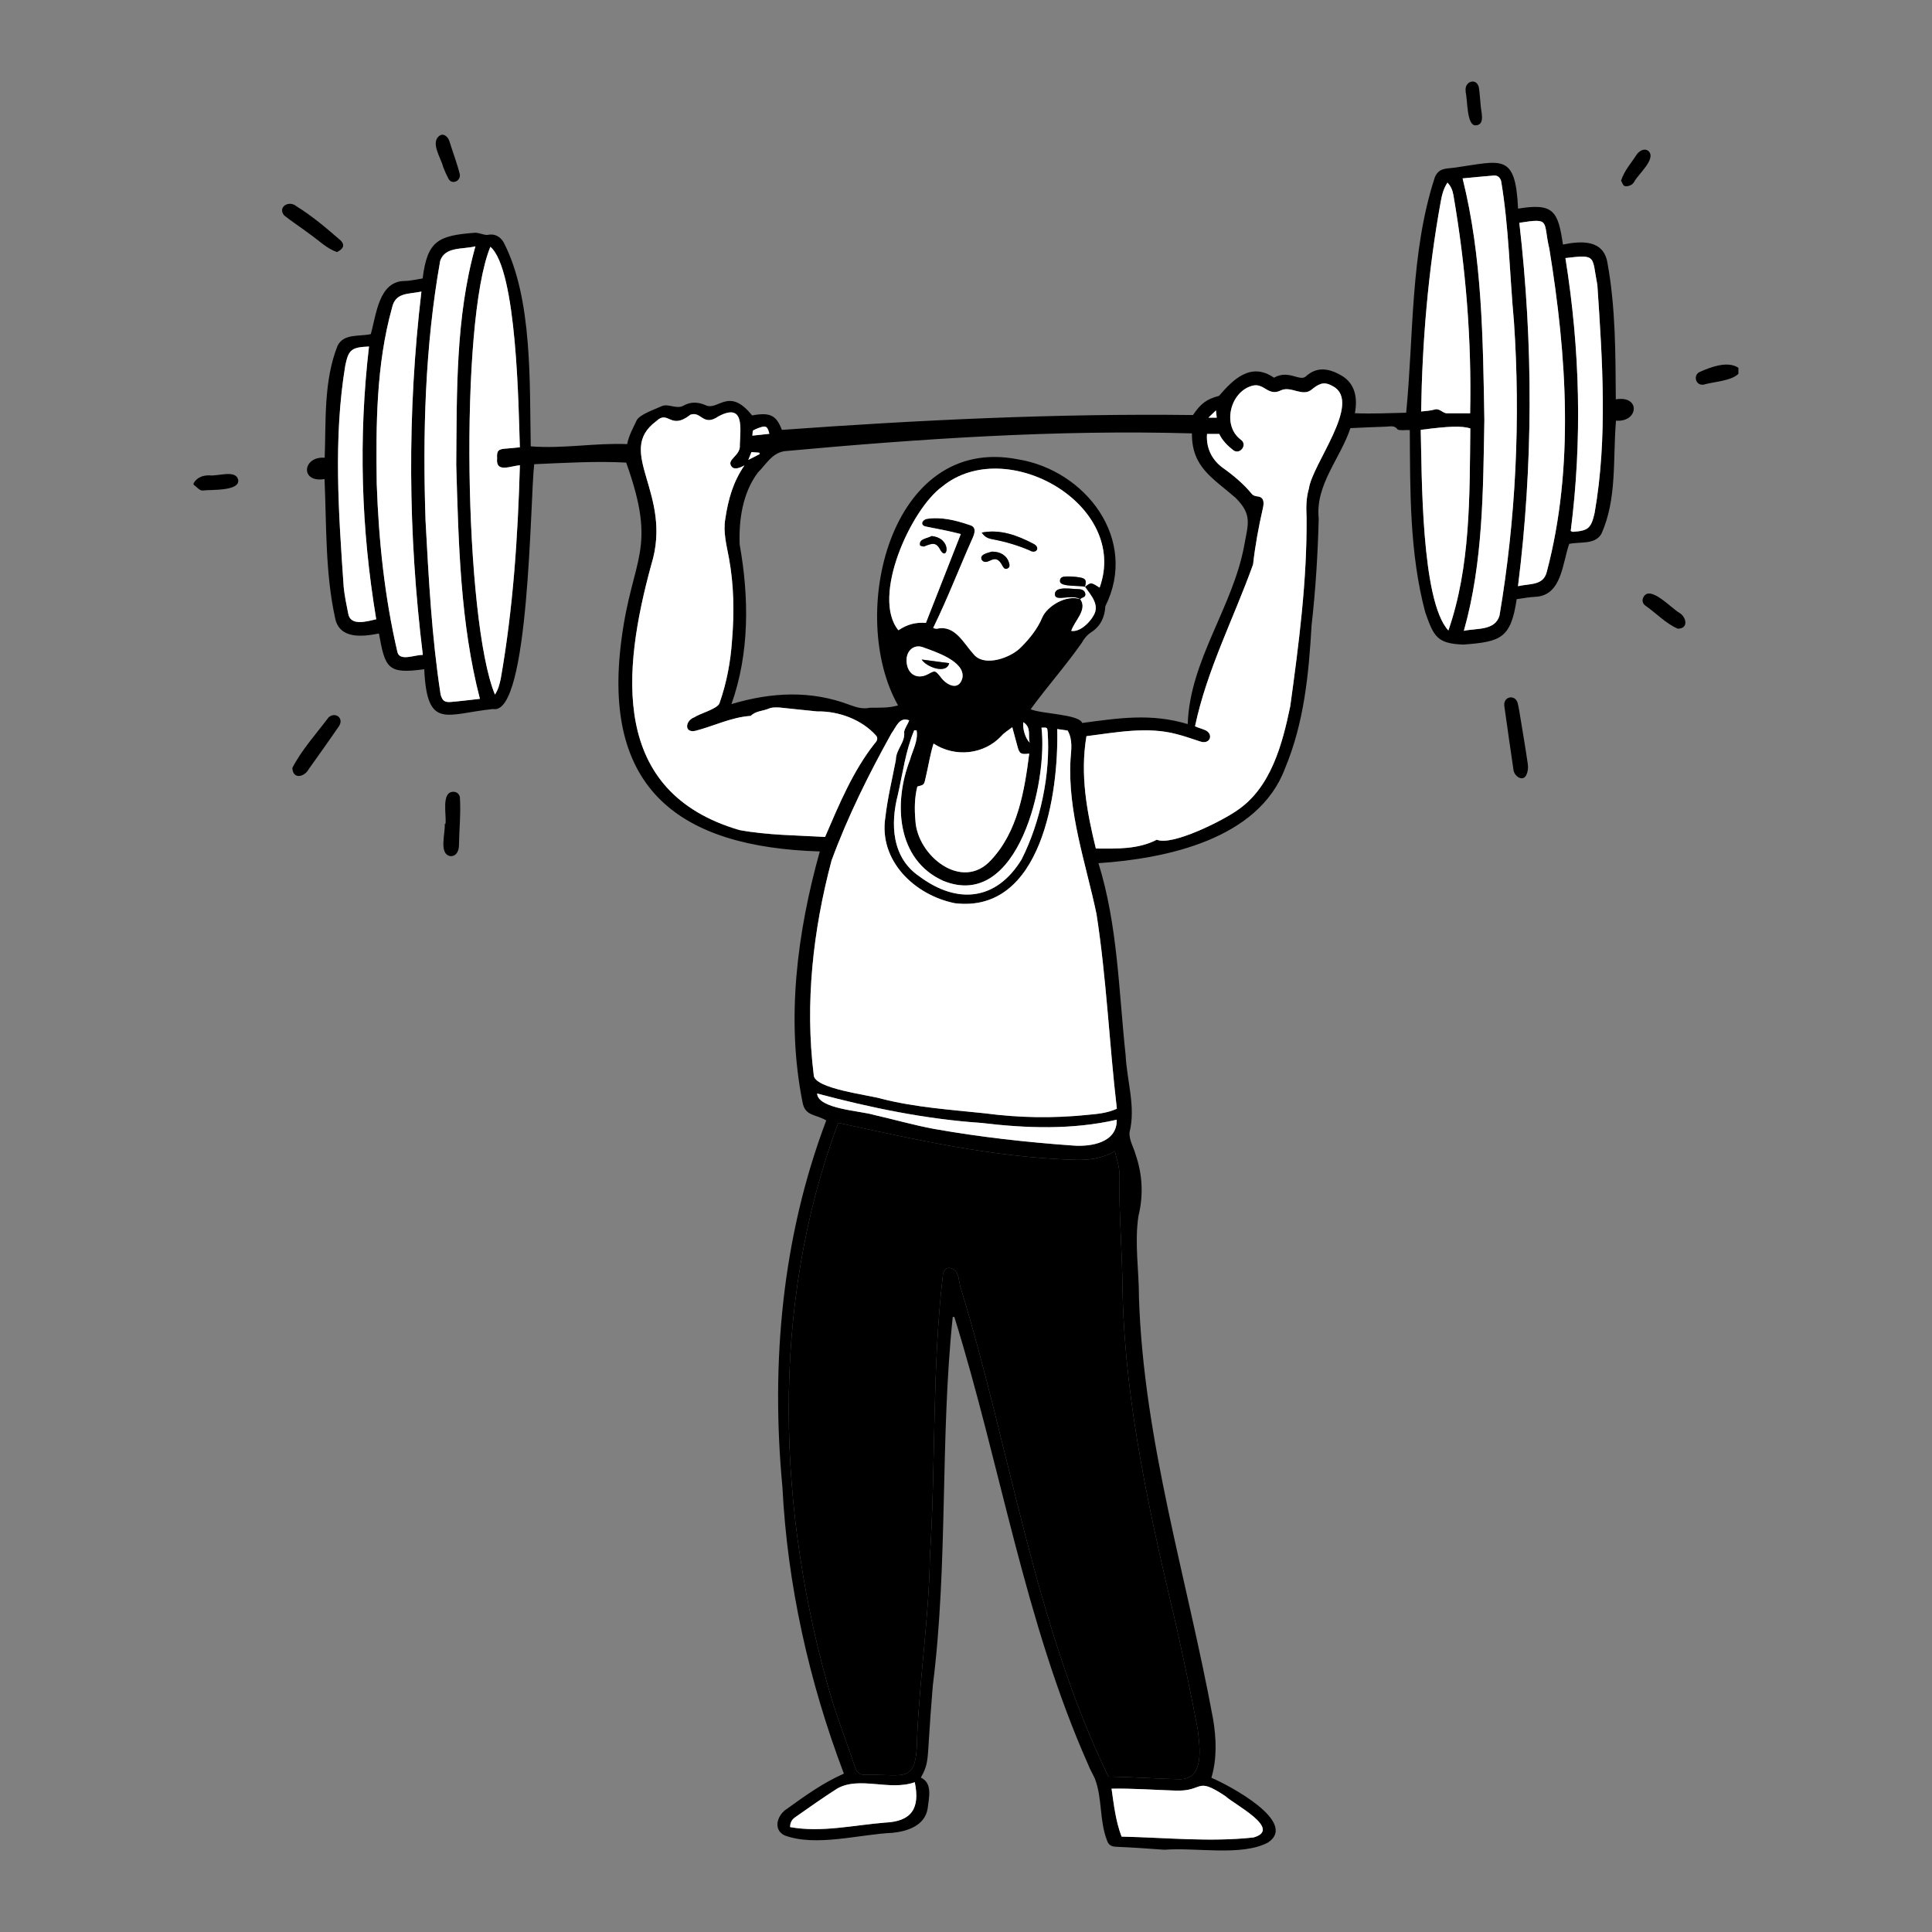 <svg width="960" height="960" viewBox="0 0 960 960" fill="none" xmlns="http://www.w3.org/2000/svg">
<rect x="0" y="0" width="960" height="960" fill="#808080" stroke="none"/>
<path d="M578.651 919.137C570.63 918.539 562.602 917.986 554.566 917.647C552.197 917.554 550.733 916.73 549.983 914.277C546.227 904.404 547.786 893.544 544.028 883.755C542.947 881.392 541.583 879.146 540.657 876.728C509.075 805.466 497.199 728.257 474.205 654.363C473.939 654.369 473.673 654.374 473.407 654.38C467.062 715.174 471.182 776.772 463.507 837.576C462.687 847.463 461.968 857.361 461.379 867.264C460.866 875.905 460.49 878.014 457.567 883.28C463.557 886.037 461.526 893.349 460.97 898.483C459.691 907.053 451.104 909.945 443.538 910.714C426.948 911.46 405.34 917.812 389.789 911.966C383.798 908.969 386.354 901.65 391.099 898.763C400.182 892.21 408.949 885.894 419.317 881.306C402.025 835.744 391.25 787.583 388.775 738.841C382.975 677.293 388.575 614.833 410.558 556.745C405.246 553.504 400.036 554.784 398.759 547.631C390.508 506.309 396.116 463.296 407.353 423.078C337.201 420.949 298.993 391.757 308.813 317.713C314.183 276.314 326.862 273.835 311.153 229.862C296.1 229.039 280.941 230.005 265.451 230.652C263.426 246.294 263.223 355.941 245 352.305C221.656 354.696 212.238 362.97 210.793 332.531C192.569 335.078 191.391 332.017 188.289 314.771C180.007 316.443 168.615 317.669 166.517 307.107C161.564 284.461 162.276 261.062 161.261 238.042C148.937 240.079 150.306 226.571 161.34 227.442C162.017 208.895 160.795 189.451 167.684 171.902C170.72 165.613 178.311 167.318 184.239 166.029C187.002 156.49 188.13 139.68 201.101 139.617C204.03 139.565 206.945 138.813 210.016 138.354C212.317 119.541 217.863 117.071 235.743 115.674C237.775 115.466 240.044 116.745 242.061 116.758C245.784 115.882 248.56 117.536 250.275 120.461C264.727 148.389 263.083 190.516 263.726 221.784C279.891 223.085 295.621 219.998 311.641 220.678C312.442 216.402 314.596 212.652 316.41 208.755C318.168 205.735 325.748 203.294 329.075 201.709C332.324 200.555 336.327 203.434 339.573 201.591C343.203 199.496 346.936 199.733 350.655 201.36C356.871 204.308 362.09 191.943 373.713 206.418C382.687 204.774 385.718 206.32 388.514 213.601C456.561 208.69 524.93 205.393 592.781 206.229C596.614 200.619 599.357 198.386 605.727 196.698C612.618 188.721 621.431 179.651 633.036 187.682C640.255 183.53 645.9 189.718 648.833 187.061C654.333 182.023 660.189 183.054 666.02 186.289C673.366 190.231 674.692 197.649 673.232 205.323C681.842 205.706 690.193 205.243 698.723 205.083C702.514 166.222 700.742 125.749 712.897 88.269C714.95 83.218 718.505 83.946 723.155 83.258C746.273 79.97 753.041 75.845 754.315 103.67C771.881 100.76 774.203 104.826 776.614 121.511C786.095 119.595 796.906 119.072 798.768 130.806C802.825 153.067 802.707 175.852 802.886 198.426C815.321 196.336 814.229 209.918 802.98 209.023C801.357 227.75 803.616 247.899 795.672 265.357C792.367 270.778 785.292 269.046 779.729 270.258C776.349 279.755 776.097 295.869 763.011 296.549C759.944 296.668 756.898 297.293 753.626 297.721C750.745 317.239 745.721 318.895 727.088 320.288C713.87 319.823 712.373 316.038 708.208 304.293C700.359 274.873 700.709 243.968 700.523 213.709C698.438 213.545 696.143 214.087 694.505 213.436C692.971 211.193 690.752 211.948 688.778 212.002C682.957 212.16 677.14 212.472 671.008 212.737C666.041 227.842 653.492 240.849 655.257 257.726C654.818 275.475 653.705 293.16 651.707 310.805C650.325 334.995 647.997 359.098 638.542 381.741C625.371 417.112 579.316 426.684 545.816 428.909C555.432 459.847 555.864 492.246 559.313 524.255C559.922 537.026 564.452 549.991 561.256 562.674C560.967 566.494 563.418 570.287 564.367 573.965C567.765 583.982 568.175 594.14 565.66 604.397C563.692 617.706 565.965 631.416 565.948 644.848C568.27 716.141 589.911 784.466 602.776 854.171C604.386 863.885 604.771 873.685 601.944 883.369C610.13 886.805 645.5 905.357 630.019 915.564C616.86 922.51 594.137 917.87 578.651 919.137ZM536.911 297.779L536.822 297.773C540.458 302.968 533.969 308.37 532.289 313.479C536.571 314.224 541.5 309.352 543.429 305.768C546.559 300.47 542.032 295.739 539.13 291.563L539.016 291.681C542.06 289.201 542.06 289.201 546.392 291.988C561.286 250.721 499.83 215.813 468.195 241.783C452.731 252.878 432.75 296.492 446.424 313.177C450.833 310.202 454.931 309.153 460.083 309.504C465.759 295.049 471.497 280.436 477.416 265.362C471.535 263.837 466.076 262.807 460.203 261.666C457.321 261.158 457.792 258.678 460.299 257.872C467.612 256.672 474.901 258.523 481.773 260.874C485.372 261.773 484.36 265.046 483.185 267.572C476.601 282.351 470.804 297.492 463.689 312.021C464.595 312.372 464.962 312.479 465.787 312.377C474.564 310.485 478.829 319.655 483.795 325.087C489.113 331.636 502.326 326.875 507.406 321.54C511.736 317.182 515.511 312.49 517.912 306.794C520.174 301.424 529.66 295.236 536.911 297.779ZM416.524 557.93C382.321 649.46 386.151 751.965 413.399 844.806C416.939 856.034 421.161 867.046 424.915 878.21C425.816 880.89 427.321 881.947 430.056 881.921C450.543 881.363 455.445 887.071 455.757 862.236C457.073 832.602 461.618 803.245 462.061 773.55C465.041 726.887 463.082 679.958 468.527 633.477C468.859 630.256 471.441 629.096 474.116 630.927C476.629 632.888 476.379 636.516 477.188 639.335C502.067 720.381 513.669 805.752 550.723 882.767C562.369 882.979 573.565 883.769 585.117 884.055C598.779 884.948 596.182 868.483 595.172 859.485C592.017 842.794 588.515 826.164 584.86 809.574C571.891 754.671 559.178 699.428 557.814 642.766C557.699 623.186 556.031 603.791 556.145 584.219C556.566 580.379 554.824 576.304 554.004 572.003C547.169 575.931 540.143 576.608 533.035 576.276C493.306 574.965 455.258 566.365 416.524 557.93ZM592.262 215.343C524.719 213.434 457.008 218.029 389.782 224.186C383.449 225.209 380.71 230.742 376.551 234.848C369.011 244.942 367.052 258.354 367.535 270.557C372.241 296.863 372.46 324.509 363.462 349.858C383.323 343.921 403.036 342.884 422.55 350.383C425.781 351.557 428.852 352.422 432.301 351.658C437.011 351.637 441.52 351.867 446.244 350.513C420.97 305.913 442.033 215.903 505.633 228.206C539.519 233.606 565.83 268.108 549.246 301.211C548.953 306.624 546.878 311.134 542.297 314.102C540.098 315.526 538.678 317.373 537.445 319.537C529.487 330.88 520.289 341.215 512.115 352.427C517.577 354.779 536.198 354.877 537.739 359.244C556.302 356.764 571.948 354.343 590.17 359.796C591.203 328.051 612.689 301.614 618.292 270.831C620.141 260.379 622.395 255.746 613.895 247.312C602.618 237.49 592.132 232.173 592.262 215.343ZM451.76 357.943C446.894 355.902 445.198 361.463 442.937 364.464C431.627 384.8 421.202 405.778 413.177 427.627C404.001 462.207 399.914 498.44 404.334 534.078C404.267 541.074 432.067 544.048 438.262 546.034C455.037 550.258 472.25 551.39 489.39 553.198C506.264 555.445 523.284 555.726 540.227 553.979C545.13 553.529 550.086 553.145 554.964 550.918C551.182 518.687 549.827 486.173 544.841 454.115C539.526 428.811 530.461 403.55 531.932 377.405C532.269 372.536 533.144 367.721 530.524 363.011C529.001 362.789 527.235 362.533 525.325 362.255C526.126 394.047 517.586 453.941 474.508 448.811C454.441 444.811 436.561 427.64 439.924 406.117C441.025 396.54 443.337 387.1 445.152 377.608C445.179 372.323 449.881 368.972 449.268 363.667C449.603 361.704 450.966 360.156 451.76 357.943ZM369.916 231.248C367.508 232.577 364.627 233.619 363.399 231.654C360.977 228.133 368.14 226.506 367.615 221.049C367.901 212.642 369.95 200.038 357.08 206.836C349.264 212.245 348.564 204.13 343.058 206.072C333.037 214.003 332.18 203.452 326.129 209.25C305.274 224.561 334.614 245.144 323.61 280.646C309.147 333.409 303.113 393.663 367.377 412.43C381.301 415.032 395.939 415.039 409.975 415.868C416.909 399.796 423.77 383.171 434.638 369.398C435.887 368.176 436.405 366.65 435.254 365.451C428.193 357.528 416.639 353.262 406.007 353.495C399.772 352.806 393.443 352.272 387.206 351.545C385.517 351.521 383.64 351.388 382.172 352.04C379.165 353.373 375.538 353.177 373.034 355.724C363.526 356.319 354.794 360.751 345.601 363.131C339.91 364.409 340.395 358.144 344.881 356.469C347.805 354.476 356.673 352.209 357.527 349.355C361.128 339.128 363.071 328.562 363.772 317.759C364.885 304.242 364.669 290.742 362.219 277.354C361.021 270.806 359.212 264.409 360.434 257.557C361.878 248.006 364.311 239.361 369.916 231.248ZM599.758 215.64C599.243 222.586 602.151 228.557 607.811 232.61C613.075 236.365 617.996 240.516 622.129 245.551C622.643 246.178 623.73 246.493 624.603 246.637C628.096 246.879 628.186 249.588 627.547 252.412C625.417 261.69 623.691 271.06 622.645 280.469C612.985 307.414 599.742 332.737 593.804 360.882C595.187 361.581 596.98 362.006 598.44 362.62C603.286 364.429 601.495 370.105 596.478 368.47C592.585 367.237 588.726 365.801 584.766 364.814C570.1 360.872 554.645 363.943 539.85 365.803C536.602 385.154 540.076 403.407 544.521 421.632C555.022 421.723 565.524 422.059 574.809 417.249C582.32 420.532 607.571 407.716 614.514 402.82C631.488 391.567 637.183 369.838 641.114 350.96C645.398 319.85 649.51 288.432 649.227 256.978C648.998 252.113 648.98 247.551 650.396 242.747C652.069 230.472 676.768 200.256 662.553 192.05C658.562 189.752 656.27 189.952 652.143 193.256C647.468 197.661 641.815 191.66 636.631 193.898C629.97 197.344 628.207 189.837 622.008 191.749C611.278 194.821 607.14 211.343 616.51 218.444C620.114 220.88 616.213 226.114 612.895 223.769C610.111 221.608 607.333 218.889 605.849 215.64C603.776 215.64 601.94 215.64 599.758 215.64ZM243.668 122.638C228.241 159.516 230.712 308.595 245.94 345.132C247.582 342.658 248.202 340.059 248.818 337.281C254.977 302.219 257.339 266.703 258.328 231.177C253.68 231.549 246.172 235.154 247.018 227.739C246.75 224.059 247.583 223.147 251.213 222.924C253.516 222.783 255.811 222.495 258.307 222.254C257.669 202.884 256.886 133.994 243.668 122.638ZM726.755 88.638C736.538 127.843 736.863 168.491 737.575 208.682C736.936 243.775 736.978 279.47 727.384 313.449C733.84 312.071 742.899 313.499 745.107 305.817C753.218 257.77 755.589 208.498 752.273 159.841C750.126 136.585 749.784 112.938 745.902 89.933C745.422 88.301 744.214 87.065 742.338 87.213C737.184 87.62 732.04 88.146 726.755 88.638ZM238.463 347.248C228.652 309.393 227.85 269.83 226.701 230.922C227.031 194.632 226.347 157.615 236.238 122.391C229.911 123.994 221.195 122.403 218.727 129.595C211.171 172.061 209.979 215.817 211.46 258.912C213.024 287.695 214.539 316.715 218.952 345.201C219.847 348.234 220.972 349.047 224.108 348.788C228.792 348.401 233.457 347.796 238.463 347.248ZM209.398 144.879C202.784 146.32 196.53 145.106 194.787 152.955C186.909 181.336 186.784 211.183 187.195 240.427C188.175 268.545 191.086 296.633 197.488 324.07C198.753 328.86 206.315 325.203 210.103 325.437C202.696 264.872 202.269 205.358 209.398 144.879ZM754.946 110.707C761.907 171.191 761.823 230.969 754.287 291.274C760.191 289.865 766.883 291.113 768.583 284.151C782.362 232.083 778.448 176.347 769.868 123.661C766.548 109.869 770.884 108.211 754.946 110.707ZM455.816 390.828C454.423 396.356 454.357 401.976 454.861 407.705C455.761 425.238 478.088 443.166 492.447 427.355C505.754 413.148 509.031 393.093 511.426 374.444C507.33 375.009 506.562 374.512 505.637 371.115C504.782 367.972 503.933 364.826 502.986 361.328C500.908 362.963 499.01 364.037 497.675 365.594C488.981 375.011 474.545 376.461 463.879 369.473C462.116 375.048 461.296 380.829 459.928 386.51C459.181 389.975 459.198 389.978 455.816 390.828ZM706.151 204.465C708.455 204.157 710.716 204.14 712.787 203.506C715.416 202.701 716.757 205.34 718.972 205.351C722.788 205.37 726.604 205.356 730.499 205.356C731.3 169.17 728.362 132.68 722.197 96.98C721.808 94.872 721.141 92.705 719.233 90.745C717.168 93.851 716.448 97.104 715.871 100.311C709.625 134.699 706.707 169.52 706.151 204.465ZM705.955 213.594C706.552 235.192 706.028 298.509 719.701 313.28C730.774 281.274 730.214 246.387 730.594 212.865C726.162 211.558 720.126 211.736 705.955 213.594ZM183.352 172.18C174.666 172.551 173.215 173.713 171.583 181.527C165.565 217.827 168.26 255.167 170.781 291.719C171.221 296.143 172.167 300.524 173.029 304.895C174.084 311.344 182.555 308.684 186.937 307.697C179.414 262.451 178.068 217.723 183.352 172.18ZM777.844 128.233C785.156 173.771 786.218 218.816 780.488 263.828C781.059 264.083 781.282 264.277 781.491 264.263C789.236 263.737 790.652 262.445 792.369 254.786C798.87 217.554 796.229 179.195 793.723 141.657C790.919 127.275 793.643 126.316 777.844 128.233ZM557.302 912.604C579.047 913.069 601.221 915.395 622.831 913.031C637.514 908.915 613.138 896.541 608.967 892.542C593.686 882.355 598.627 890.336 583.802 889.723C573.156 889.375 563.076 888.611 552.321 888.78C553.509 897.052 554.371 904.892 557.302 912.604ZM392.595 907.866C408.156 910.683 424.07 906.903 439.669 905.647C453.043 905.1 457.244 898.485 454.54 885.573C441.946 890.076 427.176 882.425 416.005 888.722C408.917 893.258 402.039 898.127 395.146 902.96C393.759 903.934 392.599 905.315 392.595 907.866ZM406.027 543.354C406.366 551.076 428 551.987 434.277 553.99C444.303 556.254 454.209 559.13 464.306 560.982C487.102 565.011 510.176 567.587 533.269 569.219C542.177 569.88 555.152 567.8 554.905 556.381C532.778 561.454 510.004 560.676 487.614 557.966C459.987 556.121 432.536 550.421 406.027 543.354ZM455.464 362.933C455.066 362.906 454.669 362.88 454.271 362.853C449.983 373.036 448.598 384.073 446.17 394.785C442.336 409.545 443.155 426.211 456.839 435.48C475.62 449.445 495.008 447.624 507.593 427.093C516.986 408.552 522.064 384.477 520.57 363.711C520.384 361.432 520.359 361.434 517.509 361.583C520.729 387.987 506.117 452.974 468.667 437.67C445.426 427.201 443.922 398.877 452.128 377.67C453.451 372.809 456.319 368.089 455.464 362.933ZM450.458 327.897C450.384 334.743 455.498 338.071 461.255 334.923C464.68 333.05 464.627 333.095 467.213 336.154C470.015 340.274 476.409 343.774 478.216 336.845C479.699 328.495 464.381 323.734 458.282 321.498C454.024 320.136 450.507 323.377 450.458 327.897ZM373.845 216.467C377.033 216.123 379.628 215.843 382.28 215.556C381.577 212.523 380.815 211.642 379.038 212.032C377.391 212.393 375.782 213.072 374.282 213.853C373.915 214.044 374.036 215.177 373.845 216.467ZM508.467 358.842C508.052 362.222 509.521 366.949 511.68 369.037C510.631 365.78 512.73 361.544 508.467 358.842ZM373.4 224.636C372.879 225.926 372.448 226.991 371.83 228.52C374.05 227.384 375.759 226.509 377.469 225.634C377.412 225.402 377.355 225.169 377.298 224.937C376.158 224.849 375.017 224.761 373.4 224.636ZM600.446 207.54C602.356 207.54 603.351 207.54 604.589 207.54C604.466 206.384 604.373 205.51 604.203 203.916C602.804 205.264 601.924 206.114 600.446 207.54Z" fill="black"/>
<path d="M96.189 240.091C97.995 237.162 100.689 236.201 104.028 236.193C107.986 236.821 116.947 233.241 118.323 238.247C119.561 244.269 104.548 243.173 100.584 243.747C99.133 243.767 97.656 241.86 96.191 240.835C96.189 240.588 96.189 240.34 96.189 240.091Z" fill="black"/>
<path d="M863.809 185.741C860.317 189.324 851.54 189.646 846.514 191.12C842.424 191.735 841.224 186.32 844.569 184.818C849.994 182.418 858.473 179.155 863.809 182.763C863.809 183.755 863.809 184.748 863.809 185.741Z" fill="black"/>
<path d="M747.471 350.69C746.963 345.817 753.245 344.842 754.212 349.742C754.768 352.02 755.105 354.354 755.485 356.673C756.747 364.36 758.062 372.041 759.171 379.75C759.404 381.37 759.208 383.257 758.573 384.75C756.937 388.842 752.412 385.807 752.044 382.572C750.475 372.054 749.009 361.519 747.471 350.69Z" fill="black"/>
<path d="M145.262 381.581C149.856 372.648 157.196 364.559 163.262 356.477C166.531 353.557 170.905 356.664 168.566 360.636C163.605 367.898 158.463 375.06 153.366 382.235C151.381 385.982 145.578 387.599 145.262 381.581Z" fill="black"/>
<path d="M167.402 125.254C162.128 123.333 158.493 119.518 154.015 116.392C149.813 113.185 145.293 110.302 141.165 107.028C137.805 102.783 143.638 99.387 147.239 102.457C154.939 107.214 161.827 113.023 168.636 118.952C171.757 121.453 170.742 123.671 167.402 125.254Z" fill="black"/>
<path d="M221.342 409.415C222.018 405.189 218.932 393.047 225.61 393.439C227.141 393.604 228.072 394.547 228.504 395.942C229.058 404.012 228.168 412.239 228.044 420.349C227.894 423.682 226.13 425.585 223.828 425.415C217.847 424.439 221.394 413.879 220.978 409.415C221.1 409.414 221.221 409.415 221.342 409.415Z" fill="black"/>
<path d="M833.66 312.388C827.73 309.837 822.811 304.534 817.444 300.834C816.081 299.755 815.765 298.118 816.758 296.481C820.169 290.737 830.683 302.483 834.573 304.577C837.936 306.639 839.199 312.409 833.66 312.388Z" fill="black"/>
<path d="M228.51 86.755C228.847 90.17 224.338 91.923 222.807 88.726C221.828 86.876 220.962 84.952 220.213 82.996C219.191 78.484 213.445 70.555 218.688 67.249C220.569 66.177 222.625 68.108 223.217 69.902C224.943 75.504 227.122 81.073 228.51 86.755Z" fill="black"/>
<path d="M805.506 89.737C807.178 84.61 810.529 81.122 813.318 76.7C814.611 74.996 817.061 73.42 819.049 75.022C823.304 78.791 813.944 86.588 812.053 90.291C811.201 91.989 808.782 92.884 807.192 92.419C806.34 92.035 805.981 90.56 805.506 89.737Z" fill="black"/>
<path d="M728.323 45.502C727.35 40.445 733.865 38.191 734.899 43.716C735.282 46.534 735.439 49.383 735.724 52.216C735.845 55.309 738.093 61.677 733.652 62.254C728.553 63.181 729.349 49.156 728.199 45.521C728.24 45.515 728.281 45.509 728.323 45.502Z" fill="black"/>
<path d="M416.525 557.934C455.254 566.369 493.313 574.97 533.037 576.28C540.145 576.614 547.17 575.936 554.006 572.008C554.827 576.309 556.568 580.384 556.149 584.224C556.033 603.794 557.701 623.192 557.813 642.771C559.18 699.435 571.894 754.675 584.864 809.579C588.518 826.169 592.019 842.8 595.174 859.49C596.191 868.519 598.776 884.928 585.12 884.059C573.567 883.772 562.373 882.981 550.726 882.771C513.671 805.752 502.071 720.387 477.192 639.338C476.385 636.51 476.632 632.882 474.119 630.93C471.444 629.098 468.862 630.259 468.531 633.48C463.085 679.961 465.044 726.889 462.063 773.553C461.62 803.248 457.075 832.605 455.759 862.239C455.404 886.948 450.766 881.417 430.058 881.924C427.324 881.951 425.819 880.893 424.918 878.213C421.164 867.049 416.943 856.037 413.403 844.809C386.151 751.967 382.322 649.467 416.525 557.934Z" fill="black"/>
<path d="M451.76 357.946C450.963 360.149 449.597 361.703 449.266 363.671C449.879 368.972 445.177 372.328 445.152 377.612C443.336 387.104 441.024 396.544 439.922 406.121C436.558 427.64 454.44 444.821 474.506 448.815C517.594 453.934 526.113 394.077 525.323 362.259C527.233 362.537 528.999 362.794 530.522 363.015C533.142 367.725 532.268 372.54 531.931 377.409C530.46 403.553 539.524 428.816 544.837 454.119C549.825 486.176 551.18 518.691 554.962 550.922C550.084 553.149 545.128 553.533 540.225 553.983C523.281 555.728 506.263 555.45 489.388 553.201C472.248 551.393 455.035 550.262 438.261 546.036C432.039 544.088 404.249 541.014 404.332 534.082C399.912 498.444 403.999 462.209 413.176 427.63C421.202 405.78 431.626 384.804 442.937 364.467C445.198 361.438 446.895 355.939 451.76 357.946Z" fill="white"/>
<path d="M369.916 231.252C364.312 239.364 361.875 248.004 360.436 257.562C359.213 264.414 361.022 270.81 362.22 277.358C364.67 290.746 364.887 304.246 363.774 317.763C363.073 328.567 361.129 339.132 357.528 349.359C356.614 352.249 347.878 354.443 344.883 356.474C340.458 358.123 339.836 364.394 345.603 363.136C354.795 360.755 363.529 356.323 373.036 355.728C375.54 353.181 379.167 353.378 382.174 352.044C383.642 351.393 385.52 351.525 387.208 351.55C393.445 352.276 399.774 352.811 406.009 353.5C416.664 353.275 428.17 357.52 435.256 365.455C436.406 366.655 435.889 368.181 434.64 369.403C423.77 383.179 416.908 399.795 409.976 415.873C395.94 415.045 381.302 415.036 367.377 412.437C303.081 393.612 309.16 333.463 323.612 280.65C334.622 245.113 305.266 224.623 326.129 209.256C332.13 203.46 333.068 213.999 343.058 206.078C348.513 204.123 349.303 212.249 357.081 206.842C369.918 200.081 367.914 212.542 367.616 221.055C368.154 226.453 360.957 228.215 363.4 231.66C364.632 233.617 367.498 232.594 369.916 231.252Z" fill="white"/>
<path d="M599.758 215.642C601.94 215.642 603.776 215.642 605.848 215.642C607.332 218.891 610.11 221.612 612.894 223.771C616.213 226.119 620.112 220.878 616.509 218.446C607.141 211.357 611.274 194.807 622.007 191.751C628.192 189.837 629.976 197.341 636.63 193.899C641.813 191.666 647.467 197.658 652.142 193.257C656.27 189.953 658.561 189.753 662.552 192.051C676.779 200.15 652.041 230.583 650.396 242.748C648.98 247.551 648.998 252.114 649.226 256.979C649.51 288.433 645.397 319.85 641.113 350.961C637.184 369.852 631.487 391.557 614.514 402.82C607.323 407.9 582.36 420.443 574.809 417.25C565.524 422.06 555.021 421.725 544.521 421.633C540.076 403.408 536.603 385.154 539.85 365.803C554.643 363.943 570.102 360.873 584.766 364.814C588.726 365.802 592.584 367.238 596.478 368.47C601.493 370.105 603.288 364.429 598.44 362.62C596.982 362.006 595.188 361.58 593.804 360.881C599.742 332.736 612.985 307.414 622.644 280.468C623.69 271.059 625.417 261.689 627.547 252.411C628.176 249.602 628.103 246.867 624.602 246.637C623.729 246.493 622.643 246.178 622.128 245.551C617.995 240.516 613.075 236.364 607.81 232.61C602.15 228.555 599.244 222.59 599.758 215.642Z" fill="white"/>
<path d="M539.13 291.563C542.032 295.738 546.56 300.471 543.429 305.768C541.498 309.356 536.577 314.22 532.289 313.48C533.968 308.364 540.473 302.969 536.804 297.767C537.441 296.691 539.612 296.993 539.284 295.054C538.966 293.177 537.37 292.834 535.93 292.713C532.921 292.896 523.74 290.741 524.182 295.634C524.712 299.051 532.597 295.005 536.911 297.78C529.66 295.237 520.174 301.425 517.912 306.794C515.511 312.49 511.736 317.182 507.406 321.539C502.347 326.871 489.098 331.633 483.795 325.088C478.828 319.657 474.564 310.484 465.787 312.377C464.968 312.48 464.599 312.373 463.689 312.021C470.804 297.493 476.6 282.351 483.185 267.572C484.353 265.047 485.377 261.772 481.772 260.874C474.902 258.523 467.609 256.671 460.298 257.872C457.806 258.688 457.303 261.146 460.203 261.667C466.078 262.809 471.532 263.838 477.416 265.363C471.497 280.436 465.759 295.05 460.083 309.505C454.929 309.153 450.834 310.202 446.424 313.178C432.743 296.548 452.734 252.86 468.194 241.784C499.828 215.813 561.29 250.724 546.392 291.989C542.06 289.202 542.06 289.202 539.019 291.679C540.018 288.478 539.75 287.588 536.616 286.936C534.258 286.793 526.244 284.884 526.726 288.938C526.858 291.691 536.627 290.835 539.13 291.563ZM487.813 264.638C489.68 267.446 491.881 267.697 493.816 268.073C499.921 269.259 505.832 271.011 511.548 273.448C514.809 275.516 517.189 272.142 513.611 270.262C505.6 266.062 497.034 262.823 487.813 264.638ZM492.844 274.103C491.513 274.601 486.123 275.382 487.964 278.386C490.976 281.659 494.347 273.712 498.098 281.117C498.736 282.156 499.347 283.13 500.678 282.442C501.934 281.793 501.676 280.605 501.337 279.491C500.342 276.223 497.26 274.041 492.844 274.103ZM462.888 266.363C460.864 267.62 456.513 267.64 457.166 270.893C457.272 271.274 458.347 271.458 459.013 271.581C463.338 269.885 465.18 269.122 467.456 273.596C470.823 278.947 473.215 267.414 462.888 266.363Z" fill="white"/>
<path d="M243.668 122.641C256.883 134.016 257.664 202.742 258.305 222.256C255.809 222.497 253.515 222.785 251.211 222.926C247.581 223.148 246.748 224.061 247.016 227.741C246.172 235.157 253.676 231.551 258.326 231.179C257.337 266.706 254.975 302.221 248.816 337.283C248.199 340.065 247.583 342.647 245.939 345.134C230.766 308.752 228.185 159.869 243.668 122.641Z" fill="white"/>
<path d="M726.756 88.641C732.041 88.149 737.185 87.623 742.339 87.215C744.215 87.067 745.423 88.303 745.902 89.935C749.785 112.94 750.127 136.588 752.275 159.843C755.591 208.5 753.22 257.773 745.109 305.819C742.895 313.514 733.847 312.044 727.385 313.451C736.979 279.473 736.937 243.777 737.575 208.685C736.864 168.491 736.539 127.851 726.756 88.641Z" fill="white"/>
<path d="M238.463 347.251C233.457 347.8 228.791 348.404 224.108 348.792C220.972 349.051 219.847 348.238 218.953 345.205C214.539 316.719 213.024 287.699 211.46 258.916C209.978 215.821 211.171 172.063 218.726 129.599C221.2 122.382 229.904 124.039 236.238 122.395C226.347 157.618 227.031 194.637 226.702 230.926C227.85 269.835 228.652 309.392 238.463 347.251Z" fill="white"/>
<path d="M209.398 144.879C202.269 205.359 202.696 264.871 210.103 325.438C206.339 325.253 198.703 328.788 197.49 324.072C191.087 296.634 188.177 268.546 187.197 240.429C186.785 211.185 186.911 181.337 194.787 152.956C196.487 145.178 202.808 146.274 209.398 144.879Z" fill="white"/>
<path d="M754.946 110.707C770.79 108.212 766.583 109.839 769.867 123.661C778.448 176.342 782.363 232.086 768.586 284.152C766.887 291.087 760.193 289.887 754.287 291.275C761.823 230.968 761.907 171.192 754.946 110.707Z" fill="white"/>
<path d="M455.817 390.831C459.199 389.981 459.182 389.978 459.928 386.514C461.296 380.832 462.115 375.053 463.878 369.477C474.543 376.466 488.982 375.014 497.675 365.598C499.01 364.041 500.908 362.967 502.986 361.332C503.933 364.831 504.781 367.976 505.637 371.119C506.561 374.515 507.33 375.013 511.426 374.448C509.033 393.092 505.753 413.156 492.447 427.359C478.085 443.169 455.765 425.242 454.862 407.708C454.358 401.98 454.424 396.36 455.817 390.831Z" fill="white"/>
<path d="M706.152 204.466C706.709 169.522 709.627 134.699 715.871 100.312C716.449 97.105 717.169 93.852 719.233 90.746C721.142 92.706 721.808 94.873 722.197 96.981C728.362 132.681 731.301 169.171 730.5 205.357C726.606 205.357 722.789 205.371 718.973 205.352C716.758 205.341 715.416 202.702 712.788 203.507C710.716 204.141 708.455 204.158 706.152 204.466Z" fill="white"/>
<path d="M705.955 213.595C720.126 211.737 726.162 211.559 730.593 212.866C730.213 246.386 730.773 281.276 719.7 313.281C706.057 298.611 706.541 235.222 705.955 213.595Z" fill="white"/>
<path d="M183.353 172.184C178.069 217.727 179.415 262.454 186.938 307.701C182.565 308.721 174.078 311.326 173.03 304.899C172.168 300.527 171.223 296.146 170.784 291.722C168.261 255.171 165.567 217.831 171.583 181.53C173.216 173.717 174.667 172.555 183.353 172.184Z" fill="white"/>
<path d="M777.844 128.237C793.536 126.338 790.945 127.202 793.722 141.661C796.23 179.198 798.87 217.558 792.371 254.79C790.652 262.449 789.236 263.741 781.491 264.267C781.282 264.281 781.059 264.087 780.488 263.832C786.218 218.82 785.155 173.775 777.844 128.237Z" fill="white"/>
<path d="M557.303 912.605C554.372 904.893 553.51 897.054 552.322 888.781C563.072 888.611 573.16 889.376 583.803 889.724C598.622 890.337 593.697 882.36 608.967 892.545C613.166 896.559 637.5 908.91 622.832 913.03C601.221 915.396 579.049 913.069 557.303 912.605Z" fill="white"/>
<path d="M392.596 907.866C392.6 905.315 393.76 903.934 395.148 902.961C402.041 898.128 408.919 893.259 416.007 888.724C427.161 882.428 441.968 890.075 454.541 885.574C457.232 898.51 453.063 905.085 439.67 905.646C424.07 906.903 408.158 910.683 392.596 907.866Z" fill="white"/>
<path d="M406.027 543.355C432.539 550.422 459.985 556.122 487.615 557.965C510.006 560.676 532.777 561.454 554.906 556.381C555.135 567.801 542.188 569.879 533.269 569.219C510.177 567.588 487.103 565.012 464.306 560.983C454.209 559.131 444.303 556.255 434.277 553.991C427.876 551.966 406.394 551.077 406.027 543.355Z" fill="white"/>
<path d="M455.465 362.936C456.317 368.089 453.454 372.815 452.129 377.672C443.926 398.878 445.426 427.206 468.669 437.67C506.13 452.957 520.714 388.039 517.51 361.585C520.361 361.437 520.386 361.435 520.57 363.713C522.07 384.459 516.982 408.567 507.595 427.096C495.009 447.622 475.627 449.452 456.84 435.482C443.162 426.213 442.331 409.547 446.172 394.787C448.599 384.074 449.985 373.038 454.272 362.855C454.67 362.883 455.068 362.909 455.465 362.936Z" fill="white"/>
<path d="M450.458 327.9C450.507 323.38 454.025 320.14 458.282 321.502C464.374 323.734 479.698 328.496 478.217 336.849C476.402 343.776 470.021 340.281 467.213 336.157C464.627 333.099 464.68 333.054 461.255 334.926C455.498 338.074 450.383 334.746 450.458 327.9ZM471.647 329.532C467.156 328.936 462.769 328.354 457.991 327.72C460.137 331.344 470.297 335.257 471.647 329.532Z" fill="white"/>
<path d="M373.846 216.467C374.037 215.176 373.915 214.044 374.283 213.853C375.783 213.073 377.392 212.393 379.039 212.032C380.816 211.642 381.578 212.523 382.281 215.556C379.629 215.843 377.034 216.123 373.846 216.467Z" fill="white"/>
<path d="M508.467 358.844C512.73 361.546 510.63 365.782 511.68 369.039C509.521 366.95 508.052 362.223 508.467 358.844Z" fill="white"/>
<path d="M373.4 224.637C375.017 224.762 376.158 224.85 377.298 224.938C377.355 225.17 377.412 225.403 377.469 225.635C375.76 226.51 374.05 227.385 371.83 228.521C372.448 226.992 372.879 225.927 373.4 224.637Z" fill="white"/>
<path d="M600.447 207.542C601.925 206.116 602.806 205.266 604.204 203.918C604.374 205.513 604.467 206.387 604.59 207.542C603.351 207.542 602.356 207.542 600.447 207.542Z" fill="white"/>
<path d="M487.812 264.637C497.03 262.821 505.603 266.062 513.611 270.26C517.173 272.13 514.829 275.521 511.547 273.446C505.831 271.01 499.92 269.258 493.815 268.071C491.881 267.696 489.679 267.445 487.812 264.637Z" fill="black"/>
<path d="M536.911 297.779C532.581 294.996 524.746 299.06 524.182 295.634C523.738 290.741 532.915 292.895 535.929 292.712C537.37 292.833 538.965 293.177 539.283 295.053C539.611 296.992 537.441 296.69 536.803 297.766C536.822 297.773 536.911 297.779 536.911 297.779Z" fill="black"/>
<path d="M492.843 274.103C497.259 274.041 500.341 276.223 501.336 279.492C501.675 280.607 501.934 281.794 500.677 282.443C499.346 283.131 498.736 282.156 498.098 281.117C494.336 273.708 490.99 281.66 487.963 278.386C486.123 275.382 491.511 274.601 492.843 274.103Z" fill="black"/>
<path d="M462.888 266.363C473.224 267.421 470.815 278.946 467.456 273.596C465.183 269.122 463.335 269.886 459.013 271.582C458.347 271.458 457.271 271.275 457.166 270.894C456.513 267.638 460.865 267.622 462.888 266.363Z" fill="black"/>
<path d="M539.129 291.563C536.605 290.829 526.888 291.7 526.725 288.938C526.466 287.367 527.647 286.554 528.92 286.524C531.486 286.464 534.125 286.416 536.615 286.934C539.995 287.426 539.728 289.057 539.129 291.563Z" fill="black"/>
<path d="M471.648 329.531C470.298 335.25 460.152 331.354 457.992 327.719C462.77 328.353 467.156 328.935 471.648 329.531Z" fill="black"/>
</svg>
